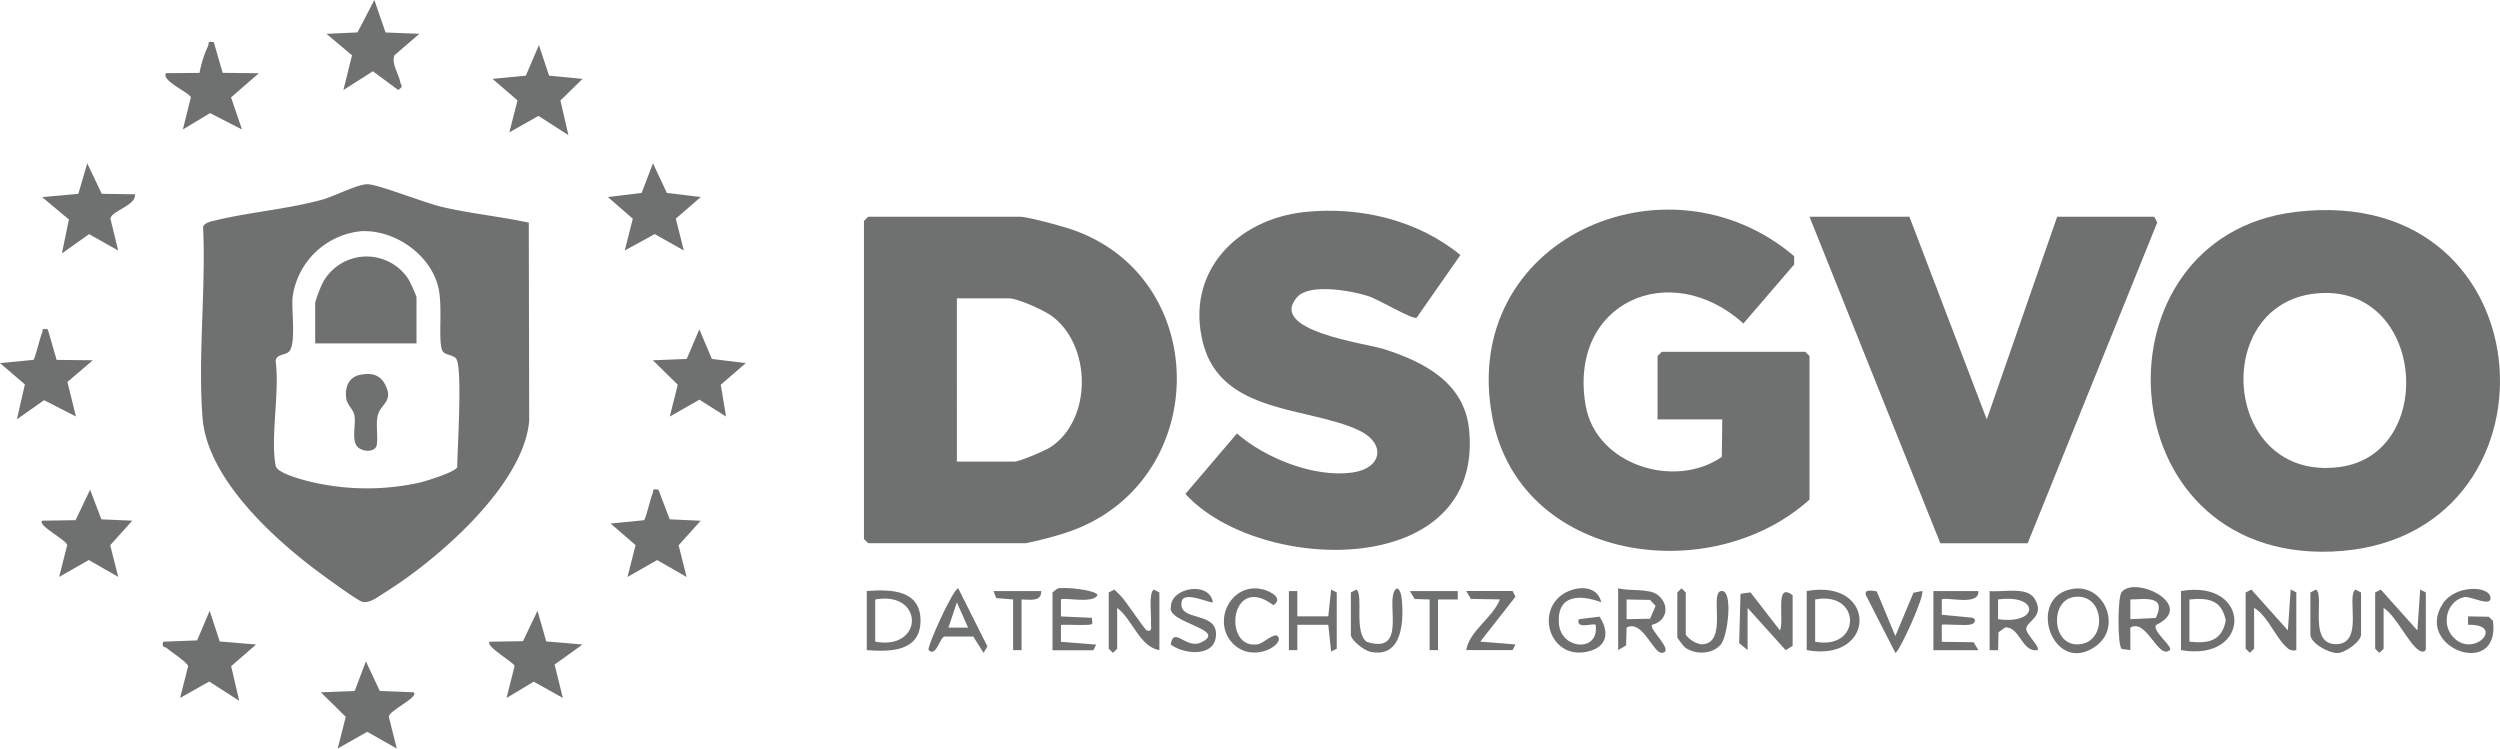 <svg xmlns="http://www.w3.org/2000/svg" width="444.179" height="133" viewBox="0 0 444.179 133">
  <g id="Ebene_1" data-name="Ebene 1" transform="translate(0 0.01)">
    <g id="Gruppe_1" data-name="Gruppe 1">
      <path id="Pfad_1" data-name="Pfad 1" d="M154.25,38.5h27c1.27,0,6.91,1.54,8.47,2.03,26.05,8.25,25.7,45.58-.33,54.11a65.436,65.436,0,0,1-7.14,1.86h-28l-.75-.75V39.25ZM170,82h10.25c.9,0,5.45-1.94,6.42-2.58,7.36-4.89,7.29-17.86.35-23.18-1.42-1.09-6.18-3.24-7.76-3.24h-9.25V82Z" fill="#6f7070"/>
      <path id="Pfad_2" data-name="Pfad 2" d="M407.89,37.64c45.67-5.46,48.73,58.75,6.36,60.35C373.95,99.51,371.26,42.01,407.89,37.64Zm3.5,14.5c-18.83,2.01-16.43,33.58,4.32,30.82C433.18,80.64,430.85,50.07,411.39,52.14Z" fill="#6f7070"/>
      <path id="Pfad_3" data-name="Pfad 3" d="M306,74.5H294.5V63.25l.75-.75h25.5l.75.75v25.5c-17.61,15.86-51.51,11.05-56.36-14.64-5.96-31.55,31-47.85,53.63-28.61v1.48l-9.02,10.49c-12.98-11.74-31.18-3.78-28.03,14.55,1.83,10.62,15.89,14.94,24.2,9.14l.08-6.67Z" fill="#6f7070"/>
      <path id="Pfad_4" data-name="Pfad 4" d="M93.95,39.55l.07,35.22c-.99,11.44-16.3,24.66-25.56,30.44-1.16.72-2.78,2.03-4.07,1.71-.92-.23-7.07-4.75-8.34-5.71-7.97-6-19.23-16.45-20.06-26.94-.86-10.88.62-22.94.09-33.95.25-.74,1.23-.93,1.9-1.1,6.18-1.54,12.83-2.01,19.25-3.75,2.04-.55,6.28-2.75,8.03-2.75,1.87,0,10.26,3.34,13.25,4.03,5.08,1.19,10.35,1.7,15.45,2.8ZM63.89,41.1a13.606,13.606,0,0,0-11.9,11.65c-.25,2.26.71,8.59-.72,9.78-.72.61-2.28.36-2.29,1.71.73,5.44-.96,13.41,0,18.51.28,1.47,5.82,2.78,7.4,3.1a43.349,43.349,0,0,0,18.11-.1c1.26-.29,6.32-1.87,6.75-2.75,0-3.01.99-17.81-.21-19.31-.58-.72-2.16-.57-2.49-1.51-.72-2.05.17-7.89-.7-11.3-1.5-5.85-7.98-10.26-13.97-9.79Z" fill="#6f7070"/>
      <path id="Pfad_5" data-name="Pfad 5" d="M231.9,37.65c9.71-1.01,19.99,1.43,27.57,7.65l-7.79,11.16c-.86.26-6.82-3.29-8.53-3.85-2.98-.97-10.44-2.32-12.65.13-5.42,6.01,12.1,8.24,15.28,9.24,7.15,2.27,14.37,5.94,15.23,14.27,2.75,26.76-37.25,25.87-50.4,11.5l9.16-10.74c5.06,4.4,13.7,7.86,20.46,6.94,5.41-.74,6.09-5.23,1.13-7.54-8.93-4.17-24.34-2.83-27.6-15.4s5.9-22.1,18.16-23.37Z" fill="#6f7070"/>
      <path id="Pfad_6" data-name="Pfad 6" d="M339.25,38.5l13.74,36,12.51-36h17.25l.53,1.02L360.26,96.51H344.74L321.5,38.5Z" fill="#6f7070"/>
      <path id="Pfad_7" data-name="Pfad 7" d="M97.56,13.44l5.94.56-3.93,3.85L100.99,24l-5.32-3.42L90.5,23.5l1.45-5.67L87.5,14l5.93-.57L95.75,8Z" fill="#6f7070"/>
      <path id="Pfad_8" data-name="Pfad 8" d="M116.99,87l2,5.26,5.5.25-3.92,4.36,1.42,5.63-5.24-3-5.26,3,1.43-5.66L108.49,93l5.93-.58c.32-.21,1.16-3.93,1.52-4.73.27-.59-.24-.9,1.04-.7Z" fill="#6f7070"/>
      <path id="Pfad_9" data-name="Pfad 9" d="M8.49,58.5l1.57,5.43,6.43.07-4.51,3.85,1.51,6.14-5.66-2.9L3,74.49l1.42-6.2L0,64.5l5.93-.57c.32-.2,1.16-3.94,1.52-4.73C7.72,58.61,7.21,58.3,8.49,58.5Z" fill="#6f7070"/>
      <path id="Pfad_10" data-name="Pfad 10" d="M23.5,92.5l-3.92,4.36,1.43,5.63-5.24-3-5.26,3,1.43-5.65c-.1-.91-5.38-3.52-4.43-4.34l5.92-.09L16.01,87l2,5.26,5.51.24Z" fill="#6f7070"/>
      <path id="Pfad_11" data-name="Pfad 11" d="M73.5,123c1,.87-4.43,3.22-4.42,4.35l1.42,5.64-5.25-2.98L60,132.98l1.43-5.63L57,122.99l6.02-.23,1.99-5.27,2.47,5.27,6.02.23Z" fill="#6f7070"/>
      <path id="Pfad_12" data-name="Pfad 12" d="M39.04,113.96l6.46.54-4.43,3.85,1.43,6.15-5.33-3.42L32,123.99l1.43-5.65c-.18-.72-3-2.49-3.79-3.2-.33-.3-.96.03-.64-1.14l6.02-.23,2.23-5.26,1.79,5.45Z" fill="#6f7070"/>
      <path id="Pfad_13" data-name="Pfad 13" d="M37.99,7.5l1.57,5.43,6.43.07-4.94,4.3,1.94,5.69-5.67-2.9-4.83,2.9,1.42-5.7c-.19-.81-5.35-3-4.41-4.3l5.95-.05a19.832,19.832,0,0,1,1.5-4.74c.27-.52-.26-.94,1.04-.71Z" fill="#6f7070"/>
      <path id="Pfad_14" data-name="Pfad 14" d="M97.05,113.95l6.45.55-4.96,3.56L100,124l-5.17-2.9L90,124l1.43-5.7c-.16-.63-5.31-3.54-4.43-4.3l5.92-.09,2.58-5.41Z" fill="#6f7070"/>
      <path id="Pfad_15" data-name="Pfad 15" d="M124.5,35l-4.43,3.84,1.43,5.66-5.17-2.92L111,44.49l1.43-5.64L108,35l6.01-.74,2-5.26,2.47,5.27Z" fill="#6f7070"/>
      <path id="Pfad_16" data-name="Pfad 16" d="M18.08,34.42l5.92.09c.17,2.02-4.11,2.88-4.39,4.3L21,44.5l-5.17-2.91L11,45.01l1.24-6.02L7.49,35.01l6.43-.58,1.58-5.42,2.58,5.42Z" fill="#6f7070"/>
      <path id="Pfad_17" data-name="Pfad 17" d="M132.5,64.5l-4.44,3.85L129,74l-4.74-3L119,74l1.42-5.65L116,64l6.01-.24,2.24-5.26,2.23,5.27Z" fill="#6f7070"/>
      <path id="Pfad_18" data-name="Pfad 18" d="M74.5,6,70.06,9.83c-.53,1.56.8,3.32,1.07,4.79.12.65.64.65-.38,1.36l-4.5-3.33-5.24,3.34,1.53-6.17L58.01,6l5.51-.25L66.51-.01,68.5,5.76l6.02.23Z" fill="#6f7070"/>
      <path id="Pfad_19" data-name="Pfad 19" d="M383.04,111.05c-.6,1.19,3.15,3.87,2.46,4.45-2.07,1.73-4.13-5.71-7-4v4l-1.53-.22c-.77-.56-.75-9.16-.02-10.08,2.41-3.04,13.43,2.37,6.09,5.85ZM378.5,110l4.53-.22c1.92-4.01-1.73-3.35-4.53-3.28v3.51Z" fill="#6f7070"/>
      <path id="Pfad_20" data-name="Pfad 20" d="M310.5,115.5l-1.5-1.25.24-8.76,1.77-.25,5.24,6.76c.82-1.87-.99-8.78,2.25-6.25v9l-1.24.75L310.5,108v7.5Z" fill="#6f7070"/>
      <path id="Pfad_21" data-name="Pfad 21" d="M197,105.25l1-.51c.33.34.67.66,1.01.99.94.91,4.37,6.15,4.74,6.27,1.1.34.7-.76.74-1.25.12-1.41-.46-5.33.5-6.01l1,.51V115.5c-3.58-.63-4.73-5.44-7.5-7.5v7.25l-.75.74-.75-.74v-10Z" fill="#6f7070"/>
      <path id="Pfad_22" data-name="Pfad 22" d="M422,105.25l1-.51,6.5,7.26.5-7.26,1,.51v10c0,.45-.52.76-1.26.26-1.87-1.28-4-6.06-6.24-7.51v7.25l-.75.74-.75-.74Z" fill="#6f7070"/>
      <path id="Pfad_23" data-name="Pfad 23" d="M293.51,111.01c-.57.8,4.14,4.79,1.74,4.97-1.5.12-3.43-5.98-6.25-4.49l-.09,3.17-1.41.83V104.5c2.09.58,5.48-.02,7.04,1.2,2.18,1.71,1.69,4.67-1.03,5.3ZM289,110l4.17-.08.98-2.28-.98-1.06L289,106.5v3.51Z" fill="#6f7070"/>
      <path id="Pfad_24" data-name="Pfad 24" d="M399,105.25l1-.51,6.49,7.25.5-7.26,1,.51v10.25a1.639,1.639,0,0,1-1.73-.52c-1.95-1.69-3.36-5.58-5.77-6.98v7.25l-.75.74-.75-.74v-10Z" fill="#6f7070"/>
      <path id="Pfad_25" data-name="Pfad 25" d="M353.5,105c2.24.26,6.57-.85,7.95,1.3,2.05,3.21-1.46,4.05-1.45,5.44,0,.99,2.58,3.23,2,3.76-2.82.41-3.16-4.23-5.74-4.03l-1.18.86-.08,3.18h-1.5v-10.5Zm1.5,5c7.36,1.02,7.38-4.52,0-3.5Z" fill="#6f7070"/>
      <path id="Pfad_26" data-name="Pfad 26" d="M438.5,111v-1.5l3.69.07.75.75c1.32,10.39-14.07,4.87-8.93-3.07,2.19-3.39,8.41-3.27,8.49-1,.06,1.61-3.59-.38-4.62-.18-3,.59-4.21,4.54-2.15,6.96,3.61,4.23,9.63-2.19,2.78-2.03Z" fill="#6f7070"/>
      <path id="Pfad_27" data-name="Pfad 27" d="M368.38,104.6c5.54-.8,8.62,6.76,4.09,10.12C364.75,120.45,359.71,105.85,368.38,104.6Zm-.01,1.48c-4.16.73-3.83,8.54.82,8.4C374.6,114.31,374.05,105.08,368.37,106.08Z" fill="#6f7070"/>
      <path id="Pfad_28" data-name="Pfad 28" d="M321,115.5V105C333.58,102.71,333.45,117.76,321,115.5Zm1.5-1.5c8.26,1.59,8.26-9.09,0-7.5Z" fill="#6f7070"/>
      <path id="Pfad_29" data-name="Pfad 29" d="M154,115.5V105c4.18-.32,9.55-.28,9.55,5.25S158.18,115.82,154,115.5Zm1.5-1.5c8.69,1.58,8.69-9.08,0-7.5Z" fill="#6f7070"/>
      <path id="Pfad_30" data-name="Pfad 30" d="M387.5,115.5V105C400.15,102.81,400.15,117.69,387.5,115.5ZM389,114c3.35.34,5.73-.07,6.46-3.75-.73-3.68-3.11-4.09-6.46-3.75Z" fill="#6f7070"/>
      <path id="Pfad_31" data-name="Pfad 31" d="M284.5,107c-3.72-1.4-7.9-1.42-7.53,3.75.34,4.73,7.25,5.2,6.53.26-.4-.41-3.56.92-3-1l3.69-.46c1.72,2.6,1.46,5.23-1.77,6.12-6.85,1.9-9.75-6.9-4.67-10.16,2.28-1.46,6.05-1.66,6.75,1.5Z" fill="#6f7070"/>
      <path id="Pfad_32" data-name="Pfad 32" d="M187,105.25l.83-.67c.92-.41,7.17.25,7.16,1.17-.9,1.57-6.05.3-6.49.75v3.01l5.51.25c-.01.99.4,1.19-.74,1.25-1.58.08-3.19-.07-4.77,0v3.01l6.26.5-.51,1H187V105.27Z" fill="#6f7070"/>
      <path id="Pfad_33" data-name="Pfad 33" d="M351.5,105c.23,2.79-5.93.92-6.5,1.5v2.72l5.51.53c.76.42.28,1.03-.33,1.19-1.05.27-4.98-.14-5.18.07v3.01l5.67.08.84,1.41h-8v-10.5h8Z" fill="#6f7070"/>
      <path id="Pfad_34" data-name="Pfad 34" d="M172.92,113.08h-5.09c-.84.08-1.47,3.72-2.83,2.42-.44-.42,4.39-10.99,5.25-10.99l5.18,10.33-.68,1.15ZM172,111.5l-1.99-4.49-1.5,4.49h3.5Z" fill="#6f7070"/>
      <path id="Pfad_35" data-name="Pfad 35" d="M299.5,112.75a4.559,4.559,0,0,0,2.75,1.72c4.88,0,1.44-9.03,3.51-9.46,2.22-.47,1.27,7.93-.02,9.48-1.48,1.78-4.54,1.87-6.36.53a12.269,12.269,0,0,1-1.37-1.76v-8l.75-.74.75.74v7.5Z" fill="#6f7070"/>
      <path id="Pfad_36" data-name="Pfad 36" d="M268.75,105l.51,1L263,113.99l6.26.5-.51,1H260.5c.66-3.52,4.63-5.64,6-9l-5.16-.09-.84-1.41h8.25Z" fill="#6f7070"/>
      <path id="Pfad_37" data-name="Pfad 37" d="M237.5,115.25l-1,.5L236,111h-5.5v4.5H229V105h1.5v4.5H236l.5-4.76,1,.51Z" fill="#6f7070"/>
      <path id="Pfad_38" data-name="Pfad 38" d="M215.5,107c-.32.29-5.11-2.08-5.53-.19-.85,3.87,6.72,1.51,6.04,6.42-.49,3.58-5.84,2.96-8.01,1.27.54-3.34,2.71.87,5.36-.35,5.08-2.36-6.23-3.46-5.32-6.39,0-3.35,6.82-4.62,7.46-.75Z" fill="#6f7070"/>
      <path id="Pfad_39" data-name="Pfad 39" d="M227,113c1.39,1.42-4.16,4.87-7.76,1.51-4.16-3.88-.53-11.34,5.27-9.77,1.23.33,3.58,1.56,1.73,2.77-7.8-5.91-9.1,8.26-2.6,6.92.77-.16,2.75-2.05,3.36-1.42Z" fill="#6f7070"/>
      <path id="Pfad_40" data-name="Pfad 40" d="M410.5,105.25l1-.51c1.61,1.15-1.57,9.96,3.76,9.69,4.74-.24,1.58-8.5,3.23-9.69l1,.51v7.5c0,1.21-2.81,3.26-4.24,3.27-1.54.01-4.76-1.77-4.76-3.27v-7.5Z" fill="#6f7070"/>
      <path id="Pfad_41" data-name="Pfad 41" d="M240,105.25l1-.51c1.3.93-.51,7.62,1.84,9.29,7.07,2.27,3.52-6.57,4.91-9.04.7-1.26,1.21.54,1.28,1.23.43,4,.2,10.77-5.54,9.58-1.11-.23-3.48-2.04-3.48-3.05v-7.5Z" fill="#6f7070"/>
      <path id="Pfad_42" data-name="Pfad 42" d="M333.44,105.06l3.31,7.93,3.22-7.69,1.53-.31c.62.58-4.09,10.98-4.75,10.99l-5.24-10.25C331.16,104.55,332.75,104.98,333.44,105.06Z" fill="#6f7070"/>
      <path id="Pfad_43" data-name="Pfad 43" d="M180,106.5l-3-.25-.49-1.25H185c.07,1.98-2.11,1.5-3.5,1.5v9H180Z" fill="#6f7070"/>
      <path id="Pfad_44" data-name="Pfad 44" d="M259,105v1.5h-3.5v9H254v-9l-2.66-.09L250.5,105Z" fill="#6f7070"/>
      <path id="Pfad_45" data-name="Pfad 45" d="M74,61H56V53.75a21.841,21.841,0,0,1,1.39-3.61,8.856,8.856,0,0,1,15.21-.5,29.058,29.058,0,0,1,1.4,3.1v8.25Z" fill="#6f7070"/>
      <path id="Pfad_46" data-name="Pfad 46" d="M63.86,66.61c1.95-.45,3.62-.14,4.57,1.71,1.59,3.06-.84,3.38-1.33,5.54-.38,1.7.13,3.6-.18,5.32-.45,1.37-3.08,1.06-3.68-.18-.69-1.4.02-3.66-.27-5.23-.21-1.12-1.3-1.77-1.47-3.06-.25-1.84.42-3.66,2.35-4.1Z" fill="#6f7070"/>
    </g>
  </g>
</svg>
